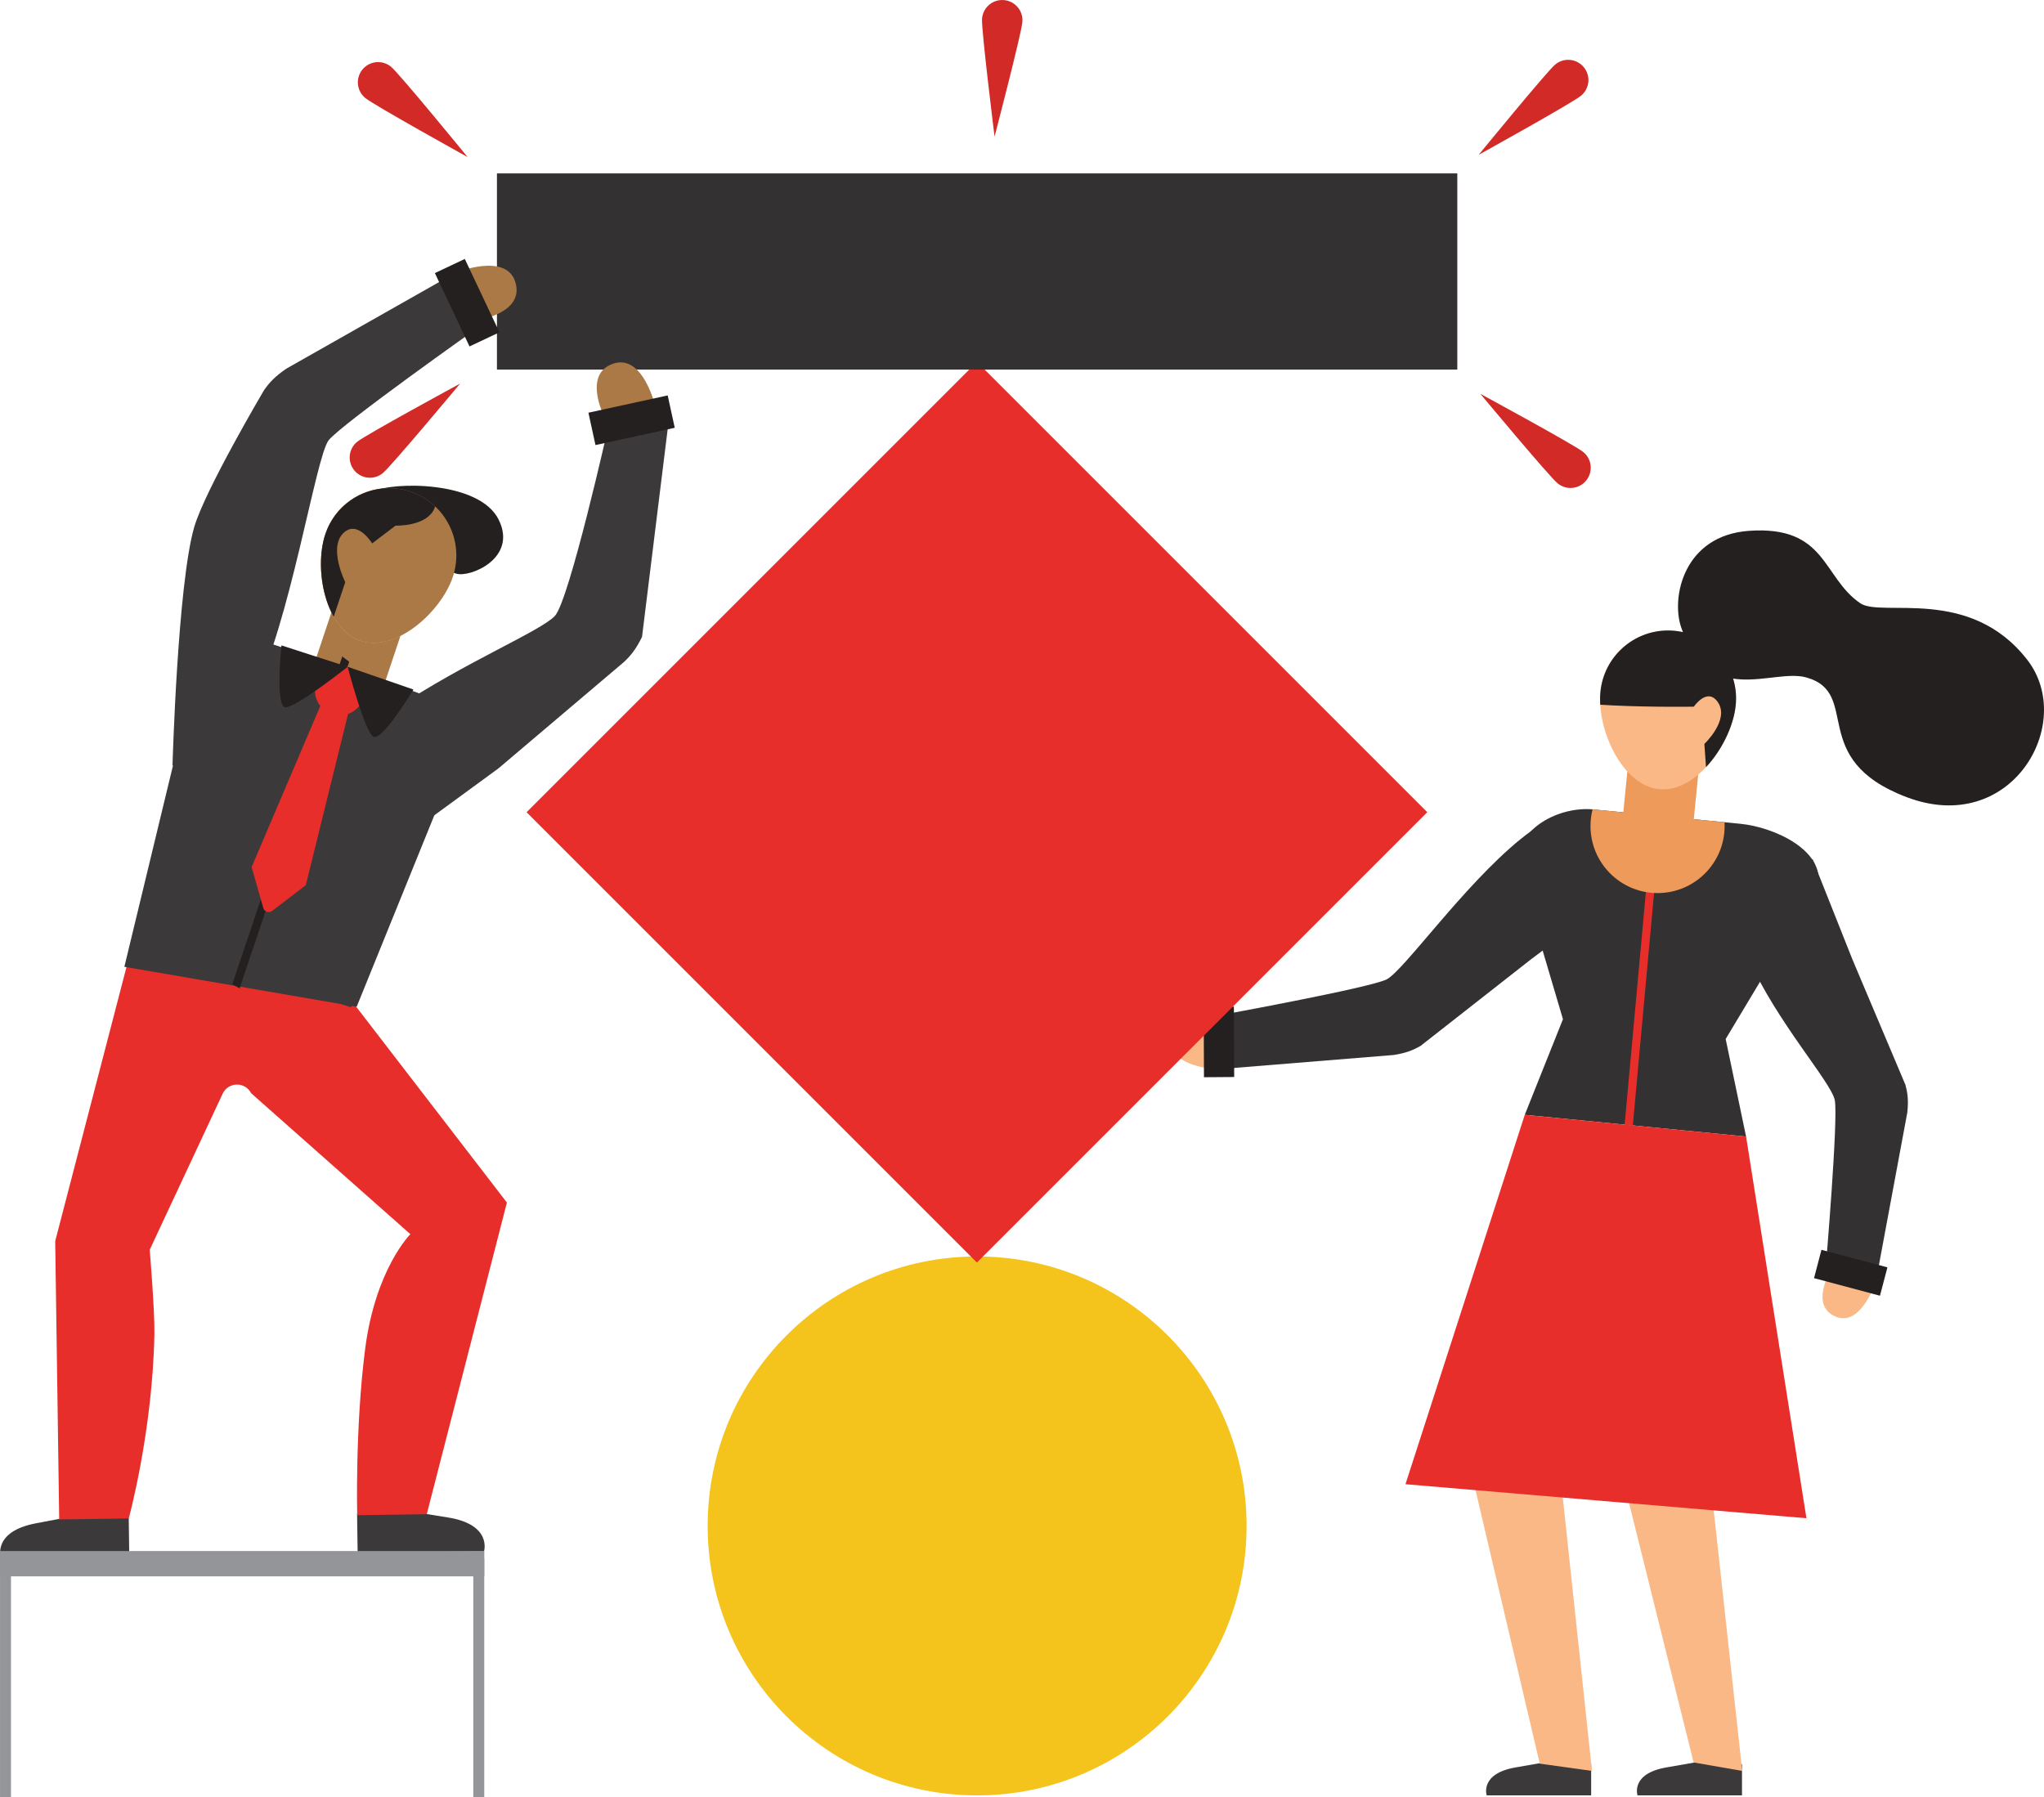 <?xml version="1.0" encoding="utf-8"?>
<!-- Generator: Adobe Illustrator 16.0.0, SVG Export Plug-In . SVG Version: 6.00 Build 0)  -->
<!DOCTYPE svg PUBLIC "-//W3C//DTD SVG 1.1//EN" "http://www.w3.org/Graphics/SVG/1.1/DTD/svg11.dtd">
<svg version="1.1" id="Layer_1" xmlns="http://www.w3.org/2000/svg" xmlns:xlink="http://www.w3.org/1999/xlink" x="0px" y="0px"
	 width="111.45px" height="98px" viewBox="0 0 111.45 98" enable-background="new 0 0 111.45 98" xml:space="preserve">
<g>
	<g>
		<defs>
			<rect id="SVGID_1_" x="0" width="111.45" height="98"/>
		</defs>
		<clipPath id="SVGID_2_">
			<use xlink:href="#SVGID_1_"  overflow="visible"/>
		</clipPath>
		<path clip-path="url(#SVGID_2_)" fill="#3B393A" d="M86.759,96.204v1.693h-5.697c0,0-0.395-1.186,1.581-1.524
			c1.977-0.339,2.88-0.508,2.88-0.508L86.759,96.204z"/>
		<path clip-path="url(#SVGID_2_)" fill="#3B393A" d="M94.983,96.204v1.693h-5.697c0,0-0.396-1.186,1.581-1.524
			s2.88-0.508,2.88-0.508L94.983,96.204z"/>
		<polygon clip-path="url(#SVGID_2_)" fill="#FBB887" points="80.378,80.931 83.956,96.168 86.805,96.565 85.148,81.063 		"/>
		<polygon clip-path="url(#SVGID_2_)" fill="#FBB887" points="88.569,80.931 92.345,96.103 94.996,96.565 93.093,79.179 		"/>
		<path clip-path="url(#SVGID_2_)" fill="#FBB887" d="M99.813,69.291c0,0-1.146,1.882,0.26,2.495
			c1.407,0.611,2.212-1.922,2.212-1.922L99.813,69.291z"/>
		<path clip-path="url(#SVGID_2_)" fill="#343132" d="M98.832,46.848c-2.731,1.564-5.396,1.17-3.515,5.38
			c1.581,3.538,4.526,6.77,4.725,7.76c0.199,0.99-0.494,9.138-0.494,9.138l2.737,0.739l1.712-9.203
			c0.072-0.683,0.014-1.073-0.099-1.5l-2.891-6.84L98.832,46.848z"/>
		<polygon clip-path="url(#SVGID_2_)" fill="#242020" points="102.506,70.653 98.911,69.695 99.316,68.149 102.912,69.107 		"/>
		<path clip-path="url(#SVGID_2_)" fill="#FBB887" d="M66.276,55.69c0,0-2.183-0.633-2.414,0.933
			c-0.229,1.565,2.512,1.684,2.512,1.684L66.276,55.69z"/>
		<path clip-path="url(#SVGID_2_)" fill="#343132" d="M88.356,48.654c-2.295-2.298-1.8-5.879-5.482-2.87
			c-3.097,2.529-6.341,7.155-7.273,7.623c-0.932,0.464-9.23,1.975-9.23,1.975l0.003,2.925l9.625-0.781
			c0.699-0.111,1.074-0.275,1.467-0.502l6.029-4.727L88.356,48.654z"/>
		<polygon clip-path="url(#SVGID_2_)" fill="#242020" points="65.647,58.739 65.631,54.901 67.279,54.889 67.295,58.727 		"/>
		<path clip-path="url(#SVGID_2_)" fill="#343132" d="M86.894,44.137l7.995,0.782c1.899,0.187,4.6,1.47,4.238,3.344l-5.034,8.392
			l1.112,5.318L83.138,60.79l2.083-5.215l-2.518-8.512C82.732,45.168,85.007,43.952,86.894,44.137"/>
	</g>
	<g>
		<defs>
			<path id="SVGID_3_" d="M82.704,47.063l2.518,8.512l-2.083,5.215l12.067,1.181l-1.113-5.316l5.035-8.392
				c0.361-1.874-2.339-3.157-4.238-3.344l-7.995-0.782c-0.126-0.012-0.255-0.019-0.384-0.019
				C84.712,44.118,82.73,45.297,82.704,47.063"/>
		</defs>
		<clipPath id="SVGID_4_">
			<use xlink:href="#SVGID_3_"  overflow="visible"/>
		</clipPath>
		
			<rect x="89.072" y="46.187" transform="matrix(0.996 0.091 -0.091 0.996 5.454 -7.922)" clip-path="url(#SVGID_4_)" fill="#E72E2B" width="0.449" height="18.896"/>
		<path clip-path="url(#SVGID_4_)" fill="#ED9A5B" d="M94.036,45.041c0,2.02-1.637,3.657-3.656,3.657s-3.657-1.638-3.657-3.657
			c0-2.019,1.638-3.655,3.657-3.655S94.036,43.022,94.036,45.041"/>
	</g>
	<g>
		<defs>
			<rect id="SVGID_5_" x="0" width="111.45" height="98"/>
		</defs>
		<clipPath id="SVGID_6_">
			<use xlink:href="#SVGID_5_"  overflow="visible"/>
		</clipPath>
		
			<rect x="88.591" y="41.93" transform="matrix(0.995 0.098 -0.098 0.995 4.72 -8.623)" clip-path="url(#SVGID_6_)" fill="#ED9A5B" width="3.863" height="4.04"/>
		<path clip-path="url(#SVGID_6_)" fill="#FBB887" d="M87.264,37.724c-0.199,2.037,1.167,5.109,3.205,5.309
			c2.037,0.199,3.974-2.548,4.173-4.586c0.2-2.037-1.29-3.851-3.328-4.05C89.277,34.197,87.463,35.687,87.264,37.724"/>
	</g>
	<g>
		<defs>
			<path id="SVGID_7_" d="M87.264,37.725c-0.199,2.037,1.167,5.109,3.204,5.308c2.038,0.2,3.975-2.548,4.174-4.586
				c0.199-2.037-1.291-3.851-3.327-4.05c-0.123-0.013-0.245-0.018-0.366-0.018C89.063,34.379,87.452,35.81,87.264,37.725"/>
		</defs>
		<clipPath id="SVGID_8_">
			<use xlink:href="#SVGID_7_"  overflow="visible"/>
		</clipPath>
		<path clip-path="url(#SVGID_8_)" fill="#242020" d="M93.241,44.937l-0.31-4.372c0,0,1.374-1.293,0.751-2.253
			c-0.574-0.883-1.325,0.221-1.325,0.221s-8.77,0.155-9.274-1.015c-0.397-0.924,7.658-4.895,8.615-4.678
			c0.959,0.216,5.412,3.467,5.506,4.393c0.093,0.928-2.84,4.006-2.84,4.006L93.241,44.937z"/>
	</g>
	<g>
		<defs>
			<rect id="SVGID_9_" x="0" width="111.45" height="98"/>
		</defs>
		<clipPath id="SVGID_10_">
			<use xlink:href="#SVGID_9_"  overflow="visible"/>
		</clipPath>
		<polygon clip-path="url(#SVGID_10_)" fill="#E72E2B" points="95.206,61.971 83.138,60.79 76.634,80.931 98.497,82.787 		"/>
		<path clip-path="url(#SVGID_10_)" fill="#F4C31C" d="M67.971,83.205c0,8.116-6.577,14.694-14.693,14.694
			c-8.114,0-14.692-6.578-14.692-14.694c0-8.115,6.578-14.693,14.692-14.693C61.394,68.512,67.971,75.09,67.971,83.205"/>
		
			<rect x="35.912" y="26.923" transform="matrix(0.707 -0.707 0.707 0.707 -15.712 50.644)" clip-path="url(#SVGID_10_)" fill="#E72E2B" width="34.732" height="34.731"/>
		<rect x="27.096" y="9.455" clip-path="url(#SVGID_10_)" fill="#343132" width="52.364" height="10.698"/>
		
			<rect x="17.378" y="33.751" transform="matrix(-0.949 -0.317 0.317 -0.949 26.38 75.945)" clip-path="url(#SVGID_10_)" fill="#AB7945" width="3.973" height="4.154"/>
		<path clip-path="url(#SVGID_10_)" fill="#3B393A" d="M7.019,82.78l0.029,2.095L0.05,84.976c0,0-0.507-1.459,1.915-1.914
			c2.422-0.453,3.529-0.679,3.529-0.679L7.019,82.78z"/>
		<path clip-path="url(#SVGID_10_)" fill="#3B393A" d="M19.47,82.547l0.03,2.096l6.89-0.044c0,0,0.468-1.474-1.983-1.857
			c-2.451-0.386-3.572-0.578-3.572-0.578L19.47,82.547z"/>
		<path clip-path="url(#SVGID_10_)" fill="#AB7945" d="M26.134,17.431c0,0,2.462-0.377,1.968-2.04
			c-0.493-1.663-3.271-0.516-3.271-0.516L26.134,17.431z"/>
		<path clip-path="url(#SVGID_10_)" fill="#E72E2B" d="M19.075,54.445L6.965,52.468L3.01,67.678l0.218,15.175l3.791-0.054
			c0,0,1.296-4.714,1.4-10.044c0.024-1.237-0.255-4.608-0.255-4.608l3.978-8.513c0.139-0.298,0.436-0.49,0.764-0.494h0.011
			c0.328-0.006,0.63,0.179,0.777,0.471l8.682,7.687c0,0-1.906,1.893-2.467,6.266c-0.552,4.3-0.432,9.058-0.432,9.058l3.792-0.054
			l4.37-16.995L19.075,54.445z"/>
		<path clip-path="url(#SVGID_10_)" fill="#3B393A" d="M22.593,37.718l-7.836-2.617c-1.861-0.621-3.854,0.492-4.301,2.403
			L7.311,50.98l11.826,3.949L24.6,42.192C25.369,40.401,24.441,38.336,22.593,37.718"/>
		<path clip-path="url(#SVGID_10_)" fill="#3B393A" d="M9.406,41.736c3.342,1.225,3.441-2.023,4.352-3.744
			c2.05-3.871,3.452-13.094,4.164-13.988c0.712-0.892,8.262-6.224,8.262-6.224l-1.352-2.904l-9.206,5.219
			c-0.644,0.434-0.939,0.77-1.227,1.176c0,0-3.229,5.463-3.812,7.48C9.683,31.883,9.406,41.736,9.406,41.736"/>
		
			<rect x="23.269" y="15.596" transform="matrix(-0.427 -0.904 0.904 -0.427 21.438 46.585)" clip-path="url(#SVGID_10_)" fill="#242020" width="4.424" height="1.805"/>
		<path clip-path="url(#SVGID_10_)" fill="#AB7945" d="M32.905,22.614c0,0-1.112-2.229,0.53-2.784
			c1.644-0.558,2.309,2.373,2.309,2.373L32.905,22.614z"/>
		<path clip-path="url(#SVGID_10_)" fill="#3B393A" d="M21.805,45.829c-1.675-3.14-4.462-4.364-0.129-7.263
			c3.641-2.436,7.79-4.147,8.576-4.977c0.786-0.828,2.93-10.387,2.93-10.387l3.302-0.441l-1.477,11.967
			c-0.341,0.697-0.632,1.038-0.994,1.377l-6.834,5.793L21.805,45.829z"/>
		
			<rect x="32.234" y="21.996" transform="matrix(0.977 -0.213 0.213 0.977 -4.094 7.88)" clip-path="url(#SVGID_10_)" fill="#242020" width="4.424" height="1.806"/>
		<path clip-path="url(#SVGID_10_)" fill="#3B393A" d="M22.593,37.718l-7.836-2.617c-1.861-0.621-3.854,0.492-4.301,2.403
			L6.781,52.717l12.667,2.179L24.6,42.192C25.369,40.401,24.441,38.336,22.593,37.718"/>
	</g>
	<g>
		<defs>
			<path id="SVGID_11_" d="M10.457,37.504L6.781,52.717l12.668,2.179L24.6,42.191c0.768-1.79-0.159-3.855-2.008-4.474l-7.835-2.617
				c-0.351-0.117-0.707-0.173-1.057-0.173C12.198,34.928,10.818,35.954,10.457,37.504"/>
		</defs>
		<clipPath id="SVGID_12_">
			<use xlink:href="#SVGID_11_"  overflow="visible"/>
		</clipPath>
		
			<rect x="15.561" y="34.827" transform="matrix(0.948 0.318 -0.318 0.948 15.157 -2.681)" clip-path="url(#SVGID_12_)" fill="#242020" width="0.451" height="20.465"/>
	</g>
	<g>
		<defs>
			<rect id="SVGID_13_" x="0" width="111.45" height="98"/>
		</defs>
		<clipPath id="SVGID_14_">
			<use xlink:href="#SVGID_13_"  overflow="visible"/>
		</clipPath>
		<path clip-path="url(#SVGID_14_)" fill="#E72E2B" d="M19.366,37.361l-1.242-0.414L13.72,47.281l0.637,2.234
			c0.06,0.206,0.308,0.288,0.479,0.158l1.839-1.406L19.366,37.361z"/>
		<path clip-path="url(#SVGID_14_)" fill="#E72E2B" d="M19.816,38.08c-0.237,0.711-1.007,1.095-1.718,0.857
			c-0.712-0.238-1.096-1.007-0.858-1.718c0.237-0.713,1.007-1.097,1.719-0.859C19.67,36.599,20.054,37.368,19.816,38.08"/>
		<path clip-path="url(#SVGID_14_)" fill="#242020" d="M18.958,36.36c0,0-2.854,2.26-3.405,2.204
			c-0.552-0.059-0.207-3.371-0.207-3.371L18.958,36.36z"/>
		<path clip-path="url(#SVGID_14_)" fill="#242020" d="M18.955,36.359c0,0,0.923,3.521,1.398,3.807
			c0.476,0.286,2.19-2.568,2.19-2.568L18.955,36.359z"/>
		<path clip-path="url(#SVGID_14_)" fill="#EBAC8C" d="M24.692,31.444c-0.641,1.919-3.112,4.14-5.032,3.499
			c-1.919-0.642-2.561-3.902-1.919-5.821c0.642-1.92,2.717-2.957,4.637-2.315S25.333,29.523,24.692,31.444"/>
		<path clip-path="url(#SVGID_14_)" fill="#242020" d="M20.728,29.893c1.753,0.587,3.428,1.146,4.145,1.385
			c0.718,0.239,3.376-0.822,2.314-2.949c-1.063-2.126-5.773-2.063-6.837-1.532C19.287,27.327,19.612,29.521,20.728,29.893"/>
		<path clip-path="url(#SVGID_14_)" fill="#AB7945" d="M24.692,31.444c-0.641,1.919-3.112,4.14-5.032,3.499
			c-1.919-0.642-2.561-3.902-1.919-5.821c0.642-1.92,2.717-2.957,4.637-2.315S25.333,29.523,24.692,31.444"/>
	</g>
	<g>
		<defs>
			<path id="SVGID_15_" d="M17.741,29.122c-0.641,1.919-0.001,5.18,1.919,5.821c1.92,0.641,4.391-1.58,5.033-3.499
				c0.64-1.921-0.396-3.996-2.315-4.638c-0.386-0.129-0.776-0.189-1.161-0.189C19.682,26.617,18.253,27.587,17.741,29.122"/>
		</defs>
		<clipPath id="SVGID_16_">
			<use xlink:href="#SVGID_15_"  overflow="visible"/>
		</clipPath>
		<path clip-path="url(#SVGID_16_)" fill="#242020" d="M18.195,33.629l0.63-1.885c0,0-0.913-1.827-0.132-2.646
			c0.78-0.817,1.599,0.533,1.599,0.533l1.275-0.97c0,0,1.504,0.058,2.038-0.778c0.533-0.838-0.171-2.723-1.122-2.913
			c-0.951-0.191-6.282,0.948-6.739,1.747c-0.457,0.798,0.949,4.759,0.949,4.759L18.195,33.629z"/>
	</g>
	<g>
		<defs>
			<rect id="SVGID_17_" x="0" width="111.45" height="98"/>
		</defs>
		<clipPath id="SVGID_18_">
			<use xlink:href="#SVGID_17_"  overflow="visible"/>
		</clipPath>
		<rect x="0" y="84.575" clip-path="url(#SVGID_18_)" fill="#939598" width="26.407" height="1.38"/>
		<rect x="0.002" y="84.976" clip-path="url(#SVGID_18_)" fill="#939598" width="0.597" height="13.024"/>
		<rect x="25.807" y="84.976" clip-path="url(#SVGID_18_)" fill="#939598" width="0.597" height="13.024"/>
		<path clip-path="url(#SVGID_18_)" fill="#242020" d="M91.666,34.208c-0.563-1.652,0.152-5.009,3.693-5.262
			c4.244-0.303,3.998,2.53,6.072,3.947c1.163,0.794,5.97-0.962,9.107,3.086c2.682,3.461-0.863,9.658-6.577,7.488
			c-5.465-2.073-2.43-5.667-5.465-6.526C96.646,36.417,93.183,38.661,91.666,34.208"/>
		<path clip-path="url(#SVGID_18_)" fill="#D12A27" d="M84.798,3.519c0.468-0.391,1.164-0.328,1.555,0.14
			c0.392,0.469,0.328,1.163-0.14,1.555s-5.587,3.227-5.587,3.227S84.332,3.909,84.798,3.519"/>
		<path clip-path="url(#SVGID_18_)" fill="#D12A27" d="M53.546,1.031c0.04-0.608,0.564-1.068,1.174-1.028
			c0.607,0.04,1.068,0.565,1.028,1.173c-0.039,0.609-1.519,6.271-1.519,6.271S53.506,1.64,53.546,1.031"/>
		<path clip-path="url(#SVGID_18_)" fill="#D12A27" d="M86.332,24.65c0.472,0.386,0.54,1.082,0.154,1.554
			c-0.387,0.472-1.083,0.54-1.554,0.154c-0.472-0.388-4.216-4.884-4.216-4.884S85.86,24.265,86.332,24.65"/>
		<path clip-path="url(#SVGID_18_)" fill="#D12A27" d="M21.324,3.643c-0.468-0.391-1.164-0.329-1.555,0.14
			c-0.391,0.468-0.328,1.164,0.141,1.554c0.468,0.392,5.586,3.227,5.586,3.227S21.792,4.032,21.324,3.643"/>
		<path clip-path="url(#SVGID_18_)" fill="#D12A27" d="M19.471,24.093c-0.472,0.386-0.541,1.082-0.154,1.554s1.083,0.54,1.554,0.153
			c0.472-0.387,4.216-4.883,4.216-4.883S19.943,23.706,19.471,24.093"/>
	</g>
</g>
</svg>
